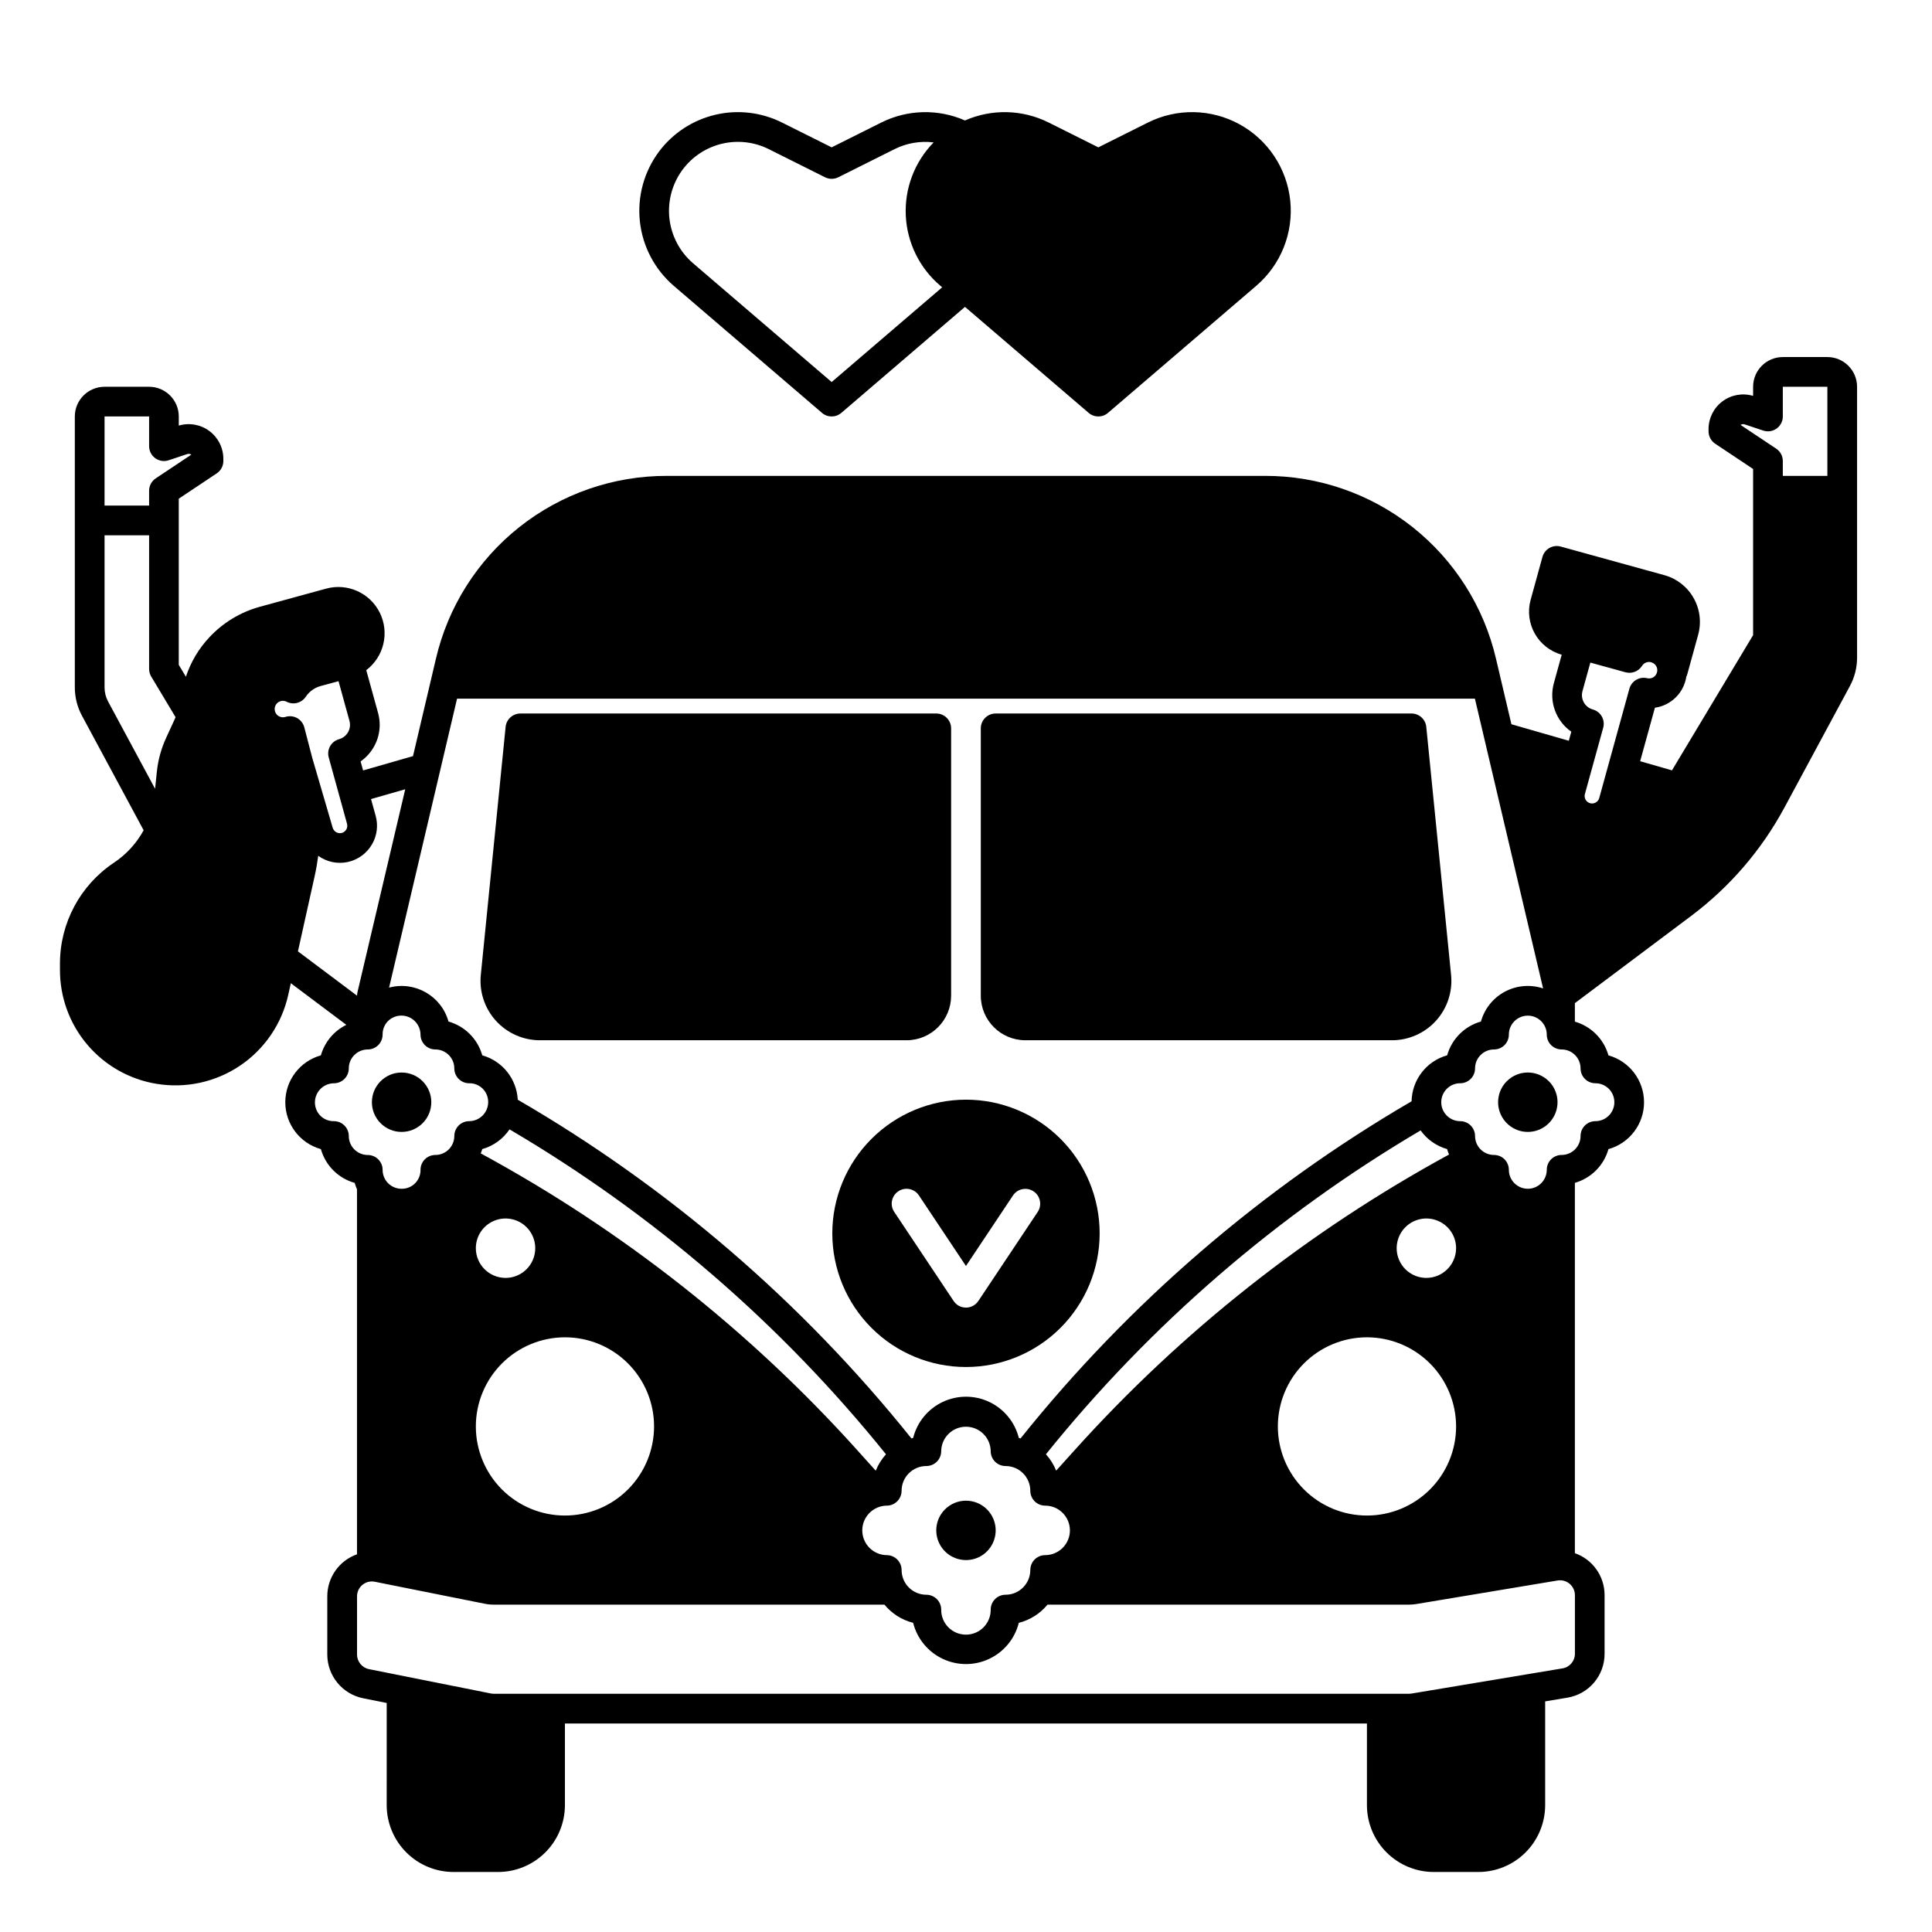 <?xml version="1.0" encoding="UTF-8"?>
<!-- Uploaded to: ICON Repo, www.iconrepo.com, Generator: ICON Repo Mixer Tools -->
<svg fill="#000000" width="800px" height="800px" version="1.1" viewBox="144 144 512 512" xmlns="http://www.w3.org/2000/svg">
 <g>
  <path d="m287.09 419.68h97.16c6.516-0.008 11.801-5.289 11.805-11.809v-70.848c0-1.047-0.414-2.047-1.152-2.785-0.738-0.738-1.738-1.152-2.781-1.152h-110.21c-2.023 0-3.715 1.531-3.918 3.543l-6.574 65.738c-0.441 4.426 1.008 8.832 3.992 12.133 2.984 3.297 7.227 5.18 11.676 5.18z"/>
  <path d="m415.73 419.68h97.16-0.004c4.449 0 8.691-1.883 11.676-5.18 2.984-3.301 4.434-7.707 3.992-12.133l-6.574-65.738c-0.199-2.012-1.895-3.543-3.914-3.543h-110.21c-2.172 0-3.934 1.762-3.934 3.938v70.848c0.008 6.519 5.289 11.801 11.809 11.809z"/>
  <path d="m364.57 470.85c0 9.395 3.731 18.406 10.375 25.047 6.641 6.644 15.652 10.375 25.047 10.375s18.406-3.731 25.051-10.375c6.641-6.641 10.375-15.652 10.375-25.047 0-9.395-3.734-18.406-10.375-25.051-6.644-6.641-15.656-10.375-25.051-10.375-9.391 0.012-18.395 3.746-25.035 10.387-6.644 6.641-10.379 15.645-10.387 25.039zm17.496-11.148c1.809-1.207 4.25-0.715 5.457 1.094l12.469 18.703 12.469-18.703c1.211-1.797 3.644-2.277 5.449-1.074 1.801 1.199 2.293 3.633 1.102 5.441l-15.742 23.617-0.004-0.004c-0.727 1.098-1.957 1.754-3.273 1.754-1.316 0-2.543-0.656-3.273-1.754l-15.742-23.617-0.004 0.004c-1.203-1.809-0.715-4.254 1.094-5.461z"/>
  <path d="m185.47 431.22c7.727 1.289 15.656-0.434 22.152-4.816 6.496-4.383 11.062-11.09 12.762-18.738l0.688-3.109 14.711 11.039 0.004-0.004c-3.297 1.617-5.746 4.555-6.75 8.086-5.574 1.559-9.43 6.637-9.43 12.422 0 5.789 3.856 10.867 9.43 12.426 1.223 4.34 4.613 7.731 8.957 8.953 0.164 0.578 0.367 1.145 0.613 1.695v96.734c-4.719 1.664-7.875 6.129-7.871 11.133v15.43c0.012 5.625 3.977 10.465 9.492 11.582l6.254 1.25-0.004 27.082c0.008 4.695 1.875 9.199 5.195 12.52 3.32 3.32 7.82 5.188 12.516 5.191h11.809c4.695-0.004 9.199-1.871 12.52-5.191 3.32-3.32 5.188-7.824 5.195-12.52v-21.648h212.54v21.648c0.004 4.695 1.875 9.199 5.195 12.52 3.32 3.32 7.82 5.188 12.516 5.191h11.809c4.695-0.004 9.199-1.871 12.52-5.191 3.32-3.32 5.188-7.824 5.191-12.52v-27.5l5.879-0.984h0.004c5.699-0.934 9.883-5.867 9.863-11.645v-15.527c0.012-5.004-3.148-9.469-7.871-11.121v-98.141c4.312-1.238 7.68-4.617 8.895-8.938 5.578-1.555 9.434-6.633 9.434-12.422 0-5.789-3.856-10.871-9.434-12.426-1.215-4.316-4.582-7.699-8.895-8.938v-4.902l30.926-23.195c10.148-7.637 18.527-17.375 24.562-28.547l17.418-32.332c1.234-2.297 1.879-4.863 1.879-7.469v-71.805c-0.004-4.344-3.527-7.867-7.871-7.871h-11.809c-4.348 0.004-7.867 3.527-7.871 7.871v2.418c-2.781-0.828-5.789-0.293-8.113 1.438-2.324 1.734-3.695 4.465-3.695 7.363v0.59c0 1.316 0.656 2.547 1.75 3.277l10.055 6.703v44.035l-21.5 35.832-8.43-2.422 3.91-14.176h0.004c4.289-0.605 7.668-3.953 8.32-8.234 0.117-0.23 0.211-0.469 0.277-0.719l2.856-10.371c0.91-3.285 0.477-6.797-1.207-9.762-1.68-2.969-4.473-5.144-7.758-6.047l-27.453-7.578c-1.008-0.277-2.082-0.145-2.992 0.371-0.906 0.516-1.574 1.371-1.852 2.379l-3.137 11.387c-1.711 6.281 1.969 12.77 8.242 14.516l-2.094 7.594c-1.312 4.824 0.539 9.953 4.637 12.82l-0.66 2.394-15.211-4.367-4.062-17.266v-0.004c-3.211-13.84-11.02-26.18-22.156-35-11.137-8.82-24.938-13.598-39.145-13.555h-158.38c-14.207-0.043-28.008 4.734-39.145 13.555-11.133 8.82-18.945 21.16-22.152 35l-6.051 25.711-13.223 3.797-0.66-2.394h-0.004c3.164-2.211 5.055-5.82 5.062-9.68-0.004-1.062-0.148-2.117-0.426-3.144l-3.137-11.359c4.684-3.547 6.195-9.922 3.602-15.191-2.598-5.273-8.566-7.965-14.234-6.414l-17.582 4.812c-5.125 1.41-9.758 4.215-13.383 8.105-2.801 2.984-4.914 6.551-6.199 10.438l-1.891-3.156v-44.035l10.055-6.703c1.098-0.727 1.758-1.957 1.758-3.273v-0.594c0-2.898-1.371-5.629-3.695-7.359-2.324-1.734-5.332-2.269-8.113-1.441v-2.414c-0.004-4.348-3.523-7.867-7.871-7.875h-11.809c-4.344 0.008-7.867 3.527-7.871 7.875v71.801c0 2.606 0.645 5.172 1.875 7.465l16.359 30.387h0.004c-1.883 3.453-4.578 6.398-7.852 8.582-8.949 5.961-14.328 16.004-14.324 26.758v1.652c-0.02 7.254 2.543 14.277 7.231 19.812 4.688 5.531 11.191 9.219 18.348 10.395zm419.8-174.61c0.328-0.219 0.742-0.27 1.113-0.137l4.898 1.633h0.004c1.199 0.398 2.519 0.199 3.547-0.543 1.027-0.742 1.637-1.93 1.633-3.195v-7.871h11.809v23.617h-11.809v-3.938c0-1.316-0.656-2.547-1.754-3.277zm-41.906 70.57 2.094-7.586 9.324 2.57c0.066 0.02 0.137 0.02 0.203 0.035h-0.004c0.141 0.031 0.281 0.055 0.422 0.07 0.121 0.012 0.238 0.02 0.359 0.02v0.004c0.133 0 0.262-0.004 0.395-0.016 0.125-0.012 0.246-0.027 0.367-0.051 0.121-0.023 0.25-0.051 0.371-0.086 0.121-0.035 0.234-0.074 0.352-0.117 0.113-0.043 0.238-0.098 0.352-0.156 0.113-0.059 0.215-0.117 0.32-0.184 0.102-0.066 0.215-0.141 0.316-0.223 0.102-0.078 0.195-0.164 0.297-0.254 0.098-0.09 0.172-0.172 0.254-0.262l-0.004 0.004c0.094-0.109 0.184-0.223 0.262-0.34 0.039-0.059 0.09-0.102 0.125-0.164v0.004c0.496-0.793 1.441-1.18 2.348-0.961l0.137 0.047c0.895 0.273 1.516 1.086 1.543 2.019 0.004 0.219-0.023 0.434-0.086 0.645-0.305 1.133-1.457 1.812-2.594 1.535-2.062-0.496-4.148 0.734-4.715 2.781l-7.988 28.961c-0.238 0.855-1.016 1.453-1.906 1.457-0.176 0-0.352-0.027-0.52-0.074-0.504-0.141-0.934-0.473-1.191-0.926-0.258-0.453-0.324-0.992-0.188-1.496l4.852-17.574c0.578-2.094-0.648-4.262-2.742-4.84-2.094-0.582-3.324-2.746-2.754-4.844zm-326.93 117.88c0-2.152-1.73-3.906-3.883-3.938-1.844 0.062-3.566-0.91-4.465-2.523-0.863-1.566-0.84-3.473 0.066-5.016s2.555-2.496 4.344-2.504c1.047 0 2.047-0.418 2.785-1.156 0.738-0.738 1.152-1.738 1.152-2.781 0.004-2.773 2.25-5.019 5.023-5.023 2.152 0 3.906-1.73 3.938-3.883-0.062-1.844 0.91-3.57 2.523-4.465 1.57-0.863 3.473-0.84 5.016 0.066s2.496 2.555 2.508 4.344c0 1.047 0.414 2.047 1.152 2.785 0.738 0.738 1.738 1.152 2.781 1.152 2.773 0.004 5.019 2.25 5.023 5.023 0 2.152 1.73 3.906 3.883 3.938 1.844-0.066 3.57 0.91 4.465 2.523 0.863 1.566 0.84 3.473-0.066 5.016-0.906 1.543-2.555 2.496-4.344 2.504-2.176 0-3.938 1.762-3.938 3.938-0.004 2.769-2.25 5.016-5.023 5.019-1.062-0.004-2.082 0.43-2.824 1.191-0.742 0.762-1.141 1.793-1.109 2.859-0.008 1.32-0.543 2.582-1.488 3.504-0.941 0.922-2.219 1.43-3.535 1.406h-0.012c-1.332 0-2.606-0.527-3.547-1.469-0.941-0.941-1.469-2.219-1.465-3.551 0-1.043-0.418-2.043-1.156-2.781-0.734-0.738-1.738-1.152-2.781-1.152-2.773-0.004-5.023-2.254-5.023-5.027zm285.57 37.598c-3.184 0-6.055-1.918-7.273-4.859-1.215-2.941-0.543-6.328 1.707-8.582 2.254-2.25 5.637-2.922 8.578-1.703 2.945 1.215 4.863 4.086 4.863 7.269-0.008 4.348-3.527 7.867-7.875 7.875zm7.871 39.359h0.004c0 6.262-2.488 12.27-6.918 16.699-4.43 4.43-10.438 6.918-16.699 6.918-6.266 0-12.27-2.488-16.699-6.918-4.43-4.43-6.918-10.438-6.918-16.699 0-6.266 2.488-12.27 6.918-16.699 4.43-4.43 10.434-6.918 16.699-6.918 6.262 0.008 12.262 2.496 16.691 6.926 4.426 4.426 6.918 10.43 6.926 16.691zm-101.2 6.41-4.785 5.312h0.004c-0.641-1.598-1.559-3.066-2.715-4.34 27.66-34.355 61.301-63.43 99.297-85.824 1.711 2.398 4.188 4.144 7.023 4.945 0.141 0.488 0.309 0.973 0.508 1.445-37.32 20.328-70.91 46.863-99.328 78.461zm-1.137 21.141c-0.004 3.621-2.938 6.555-6.559 6.559-2.176 0-3.938 1.762-3.938 3.938-0.004 3.621-2.938 6.555-6.559 6.559-2.176 0-3.938 1.766-3.938 3.938 0.023 1.754-0.66 3.441-1.891 4.691-1.234 1.246-2.914 1.949-4.668 1.949-1.754 0-3.434-0.703-4.668-1.949-1.23-1.25-1.914-2.938-1.891-4.691 0-1.043-0.418-2.047-1.152-2.781-0.738-0.738-1.742-1.156-2.785-1.156-3.621-0.004-6.555-2.938-6.559-6.559 0-1.043-0.418-2.047-1.156-2.785-0.738-0.738-1.738-1.152-2.781-1.152-3.59-0.043-6.481-2.965-6.481-6.559 0-3.59 2.891-6.516 6.481-6.559 1.043 0 2.043-0.414 2.781-1.152 0.738-0.738 1.156-1.742 1.156-2.785 0.004-3.621 2.938-6.555 6.559-6.559 1.043 0 2.047-0.418 2.785-1.152 0.734-0.738 1.152-1.742 1.152-2.785 0.043-3.59 2.965-6.481 6.559-6.481 3.59 0 6.516 2.891 6.559 6.481 0 1.043 0.414 2.047 1.152 2.785 0.738 0.734 1.742 1.152 2.785 1.152 3.621 0.004 6.555 2.938 6.559 6.559 0 1.043 0.418 2.047 1.152 2.785 0.738 0.738 1.742 1.152 2.785 1.152 3.621 0.004 6.555 2.938 6.559 6.559zm-51.465-15.824-4.785-5.312 0.004-0.004c-28.559-31.762-62.344-58.402-99.891-78.766 0.145-0.375 0.297-0.75 0.402-1.141l-0.004 0.004c2.953-0.832 5.516-2.684 7.227-5.231 38.188 22.441 71.988 51.617 99.77 86.113-1.156 1.273-2.07 2.742-2.711 4.336zm-82.359-35.344c6.266 0 12.273 2.488 16.699 6.918 4.43 4.43 6.918 10.434 6.918 16.699 0 6.262-2.488 12.27-6.918 16.699-4.426 4.43-10.434 6.918-16.699 6.918-6.262 0-12.27-2.488-16.699-6.918-4.426-4.43-6.914-10.438-6.914-16.699 0.004-6.262 2.496-12.266 6.922-16.691 4.43-4.43 10.434-6.918 16.691-6.926zm-23.617-23.617h0.004c0-3.184 1.918-6.055 4.859-7.269 2.941-1.219 6.328-0.547 8.578 1.703 2.25 2.254 2.926 5.641 1.707 8.582s-4.09 4.859-7.273 4.859c-4.348-0.008-7.867-3.527-7.871-7.875zm291.27 107.47c0.008 1.926-1.383 3.57-3.281 3.883l-9.293 1.547-0.035 0.008-30.676 5.117c-0.219 0.035-0.438 0.055-0.656 0.055h-242.61c-0.258 0-0.52-0.027-0.773-0.082l-22.805-4.555-0.043-0.008-9.414-1.879c-1.84-0.375-3.16-1.992-3.164-3.867v-15.43c-0.004-1.18 0.523-2.297 1.438-3.047 0.914-0.75 2.113-1.051 3.269-0.816l29.125 5.828v-0.004c0.777 0.164 1.57 0.246 2.363 0.242h103.57c1.957 2.379 4.621 4.066 7.606 4.824 1.051 4.191 3.926 7.691 7.832 9.539 3.906 1.852 8.438 1.852 12.344 0 3.906-1.848 6.781-5.348 7.828-9.539 2.988-0.758 5.652-2.445 7.609-4.824h95.82c0.648 0 1.297-0.055 1.938-0.16l37.418-6.238c1.141-0.191 2.309 0.129 3.195 0.879 0.883 0.746 1.395 1.844 1.395 3.004zm-3.523-160.14v0.004c2.773 0.004 5.016 2.25 5.019 5.023 0 1.043 0.414 2.043 1.152 2.781s1.738 1.152 2.781 1.152c2.777 0 5.023 2.25 5.023 5.023 0 2.773-2.246 5.023-5.023 5.023-2.172 0-3.934 1.762-3.934 3.938-0.008 2.769-2.25 5.012-5.019 5.016-2.172 0-3.934 1.762-3.934 3.938 0 2.773-2.25 5.023-5.023 5.023-2.773 0-5.023-2.25-5.023-5.023 0-1.043-0.414-2.047-1.152-2.785-0.738-0.738-1.742-1.152-2.785-1.152-2.769 0-5.016-2.246-5.023-5.016 0-1.047-0.414-2.047-1.152-2.785-0.738-0.738-1.738-1.152-2.781-1.152-2.777 0-5.023-2.25-5.023-5.023 0-2.773 2.246-5.023 5.023-5.023 1.043 0 2.043-0.414 2.781-1.152 0.738-0.738 1.152-1.738 1.152-2.781 0.004-2.773 2.25-5.019 5.023-5.023 1.043 0 2.047-0.414 2.785-1.152 0.738-0.738 1.152-1.742 1.152-2.785 0-2.773 2.25-5.023 5.023-5.023 2.773 0 5.023 2.25 5.023 5.023-0.004 1.043 0.414 2.047 1.152 2.785 0.738 0.738 1.738 1.152 2.781 1.152zm-292.72-92.965h269.74l18.07 76.793c-3.344-1.109-7.004-0.801-10.117 0.855-3.113 1.66-5.41 4.519-6.352 7.918-4.344 1.223-7.734 4.617-8.957 8.957-5.484 1.535-9.312 6.484-9.426 12.18-39.742 23.16-74.875 53.449-103.63 89.348-0.152-0.043-0.301-0.094-0.457-0.133-1.047-4.191-3.922-7.691-7.828-9.539s-8.438-1.848-12.344 0-6.781 5.348-7.832 9.539c-0.152 0.039-0.305 0.086-0.457 0.133h0.004c-28.93-36.109-64.305-66.547-104.33-89.762-0.285-5.531-4.07-10.266-9.402-11.762-1.223-4.34-4.613-7.734-8.953-8.957-1.898-6.805-8.918-10.816-15.746-8.992zm-22.496 38.535c1.293-2.266 1.625-4.957 0.926-7.473l-1.227-4.449 9.062-2.602-12.664 53.809c-0.066 0.297-0.102 0.598-0.102 0.902l-15.668-11.75 4.402-19.809c0.406-1.82 0.727-3.66 0.977-5.512 2.262 1.637 5.113 2.231 7.844 1.637 2.727-0.598 5.074-2.328 6.449-4.758zm-25.559-36.852c0.285-0.504 0.762-0.875 1.32-1.027 0.52-0.145 1.074-0.09 1.551 0.156 1.785 0.922 3.977 0.355 5.09-1.316 0.938-1.398 2.348-2.414 3.977-2.848l4.703-1.277 2.898 10.504v-0.004c0.098 0.355 0.148 0.719 0.152 1.082-0.008 1.773-1.191 3.324-2.898 3.793-2.098 0.578-3.324 2.746-2.746 4.844l4.852 17.574h-0.004c0.141 0.504 0.074 1.039-0.188 1.496-0.258 0.453-0.684 0.785-1.188 0.922-0.516 0.137-1.062 0.062-1.52-0.207-0.457-0.27-0.789-0.711-0.922-1.227l-5.383-18.402-2.125-8.148h-0.004c-0.281-1.074-1-1.977-1.98-2.492-0.984-0.516-2.137-0.59-3.18-0.211l0.082-0.031v0.004c-0.562 0.156-1.16 0.078-1.668-0.211-0.504-0.289-0.871-0.77-1.023-1.332-0.156-0.551-0.082-1.141 0.203-1.641zm-45.363-76.465h11.809v7.871c0 1.266 0.605 2.457 1.633 3.195 1.027 0.742 2.348 0.945 3.547 0.543l4.898-1.633h0.004c0.371-0.129 0.785-0.082 1.113 0.137l-9.445 6.297c-1.094 0.73-1.75 1.957-1.75 3.269v3.938h-11.809zm0.934 75.531c-0.613-1.148-0.934-2.43-0.934-3.731v-40.312h11.809v35.426-0.004c0 0.715 0.195 1.414 0.559 2.023l6.449 10.754c-0.074 0.172-0.137 0.348-0.215 0.516l-2.281 4.969c-1.312 2.848-2.144 5.894-2.465 9.012l-0.465 4.484z"/>
  <path d="m448.21 176.48-13.141 6.57-13.141-6.57c-6.949-3.477-15.082-3.68-22.195-0.555-7.113-3.125-15.25-2.922-22.195 0.555l-13.141 6.57-13.145-6.57c-5.477-2.738-11.742-3.473-17.707-2.062-5.961 1.406-11.238 4.863-14.914 9.766-3.969 5.32-5.773 11.945-5.051 18.543 0.723 6.598 3.926 12.676 8.957 17.008l39.301 33.684h-0.004c1.477 1.266 3.648 1.266 5.125 0l32.773-28.094 32.777 28.094c1.473 1.266 3.648 1.266 5.121 0l39.301-33.684c6.519-5.586 9.883-14.02 9-22.562-0.887-8.539-5.91-16.102-13.438-20.234-7.531-4.129-16.605-4.301-24.285-0.457zm-83.812 68.766-36.738-31.488c-3.516-3.027-5.754-7.277-6.262-11.887-0.504-4.613 0.758-9.246 3.535-12.965 2.566-3.426 6.258-5.84 10.422-6.824 4.168-0.984 8.551-0.473 12.379 1.441l14.902 7.453c1.109 0.555 2.414 0.555 3.523 0l14.902-7.453h-0.004c3.203-1.602 6.809-2.223 10.363-1.785-5.047 5.156-7.719 12.18-7.379 19.387s3.66 13.949 9.168 18.609l0.477 0.406z"/>
  <path d="m394.43 544c-2.254 2.25-2.926 5.637-1.707 8.578s4.09 4.859 7.273 4.859 6.055-1.918 7.269-4.859c1.219-2.941 0.547-6.328-1.703-8.578-1.477-1.477-3.481-2.305-5.566-2.305-2.09 0-4.09 0.828-5.566 2.305z"/>
  <path d="m258.3 436.1c0 4.348-3.523 7.871-7.871 7.871-4.348 0-7.871-3.523-7.871-7.871s3.523-7.871 7.871-7.871c4.348 0 7.871 3.523 7.871 7.871"/>
  <path d="m543.32 430.53c-2.25 2.254-2.926 5.637-1.707 8.578 1.219 2.945 4.09 4.863 7.273 4.863s6.055-1.918 7.273-4.863c1.219-2.941 0.547-6.324-1.707-8.578-3.074-3.074-8.059-3.074-11.133 0z"/>
 </g>
</svg>